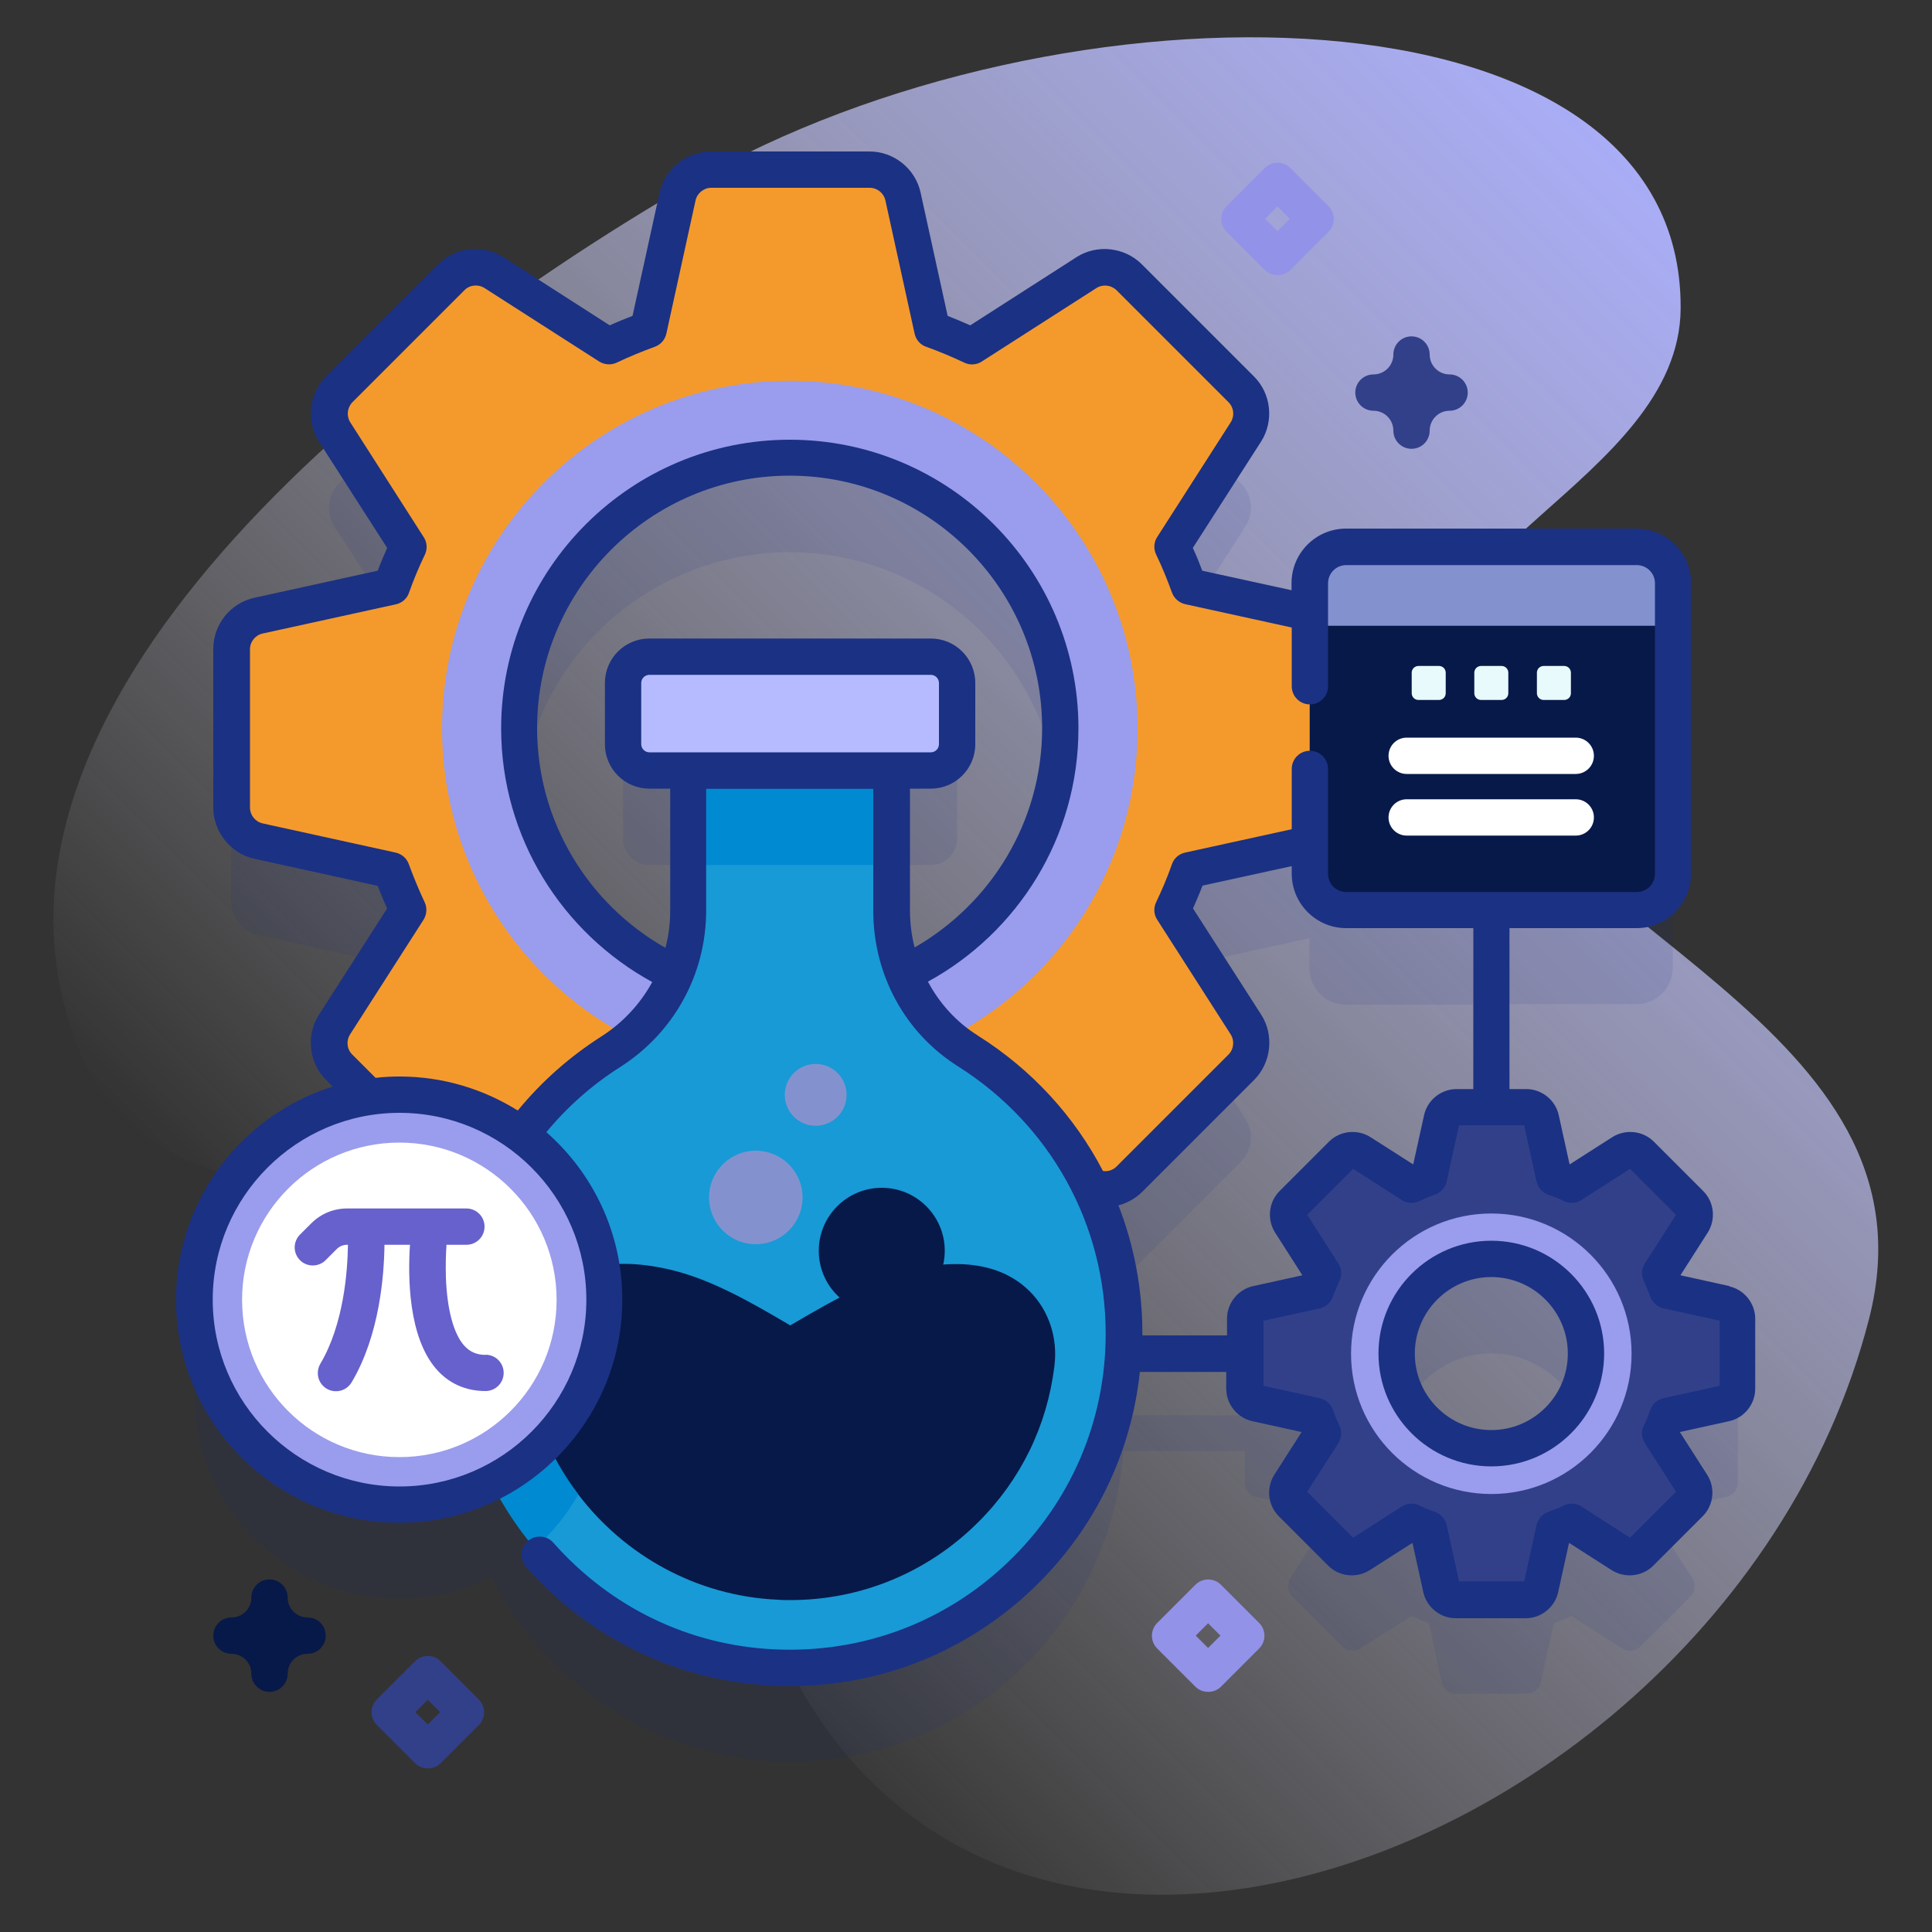 <svg xmlns="http://www.w3.org/2000/svg" xmlns:xlink="http://www.w3.org/1999/xlink" id="Layer_1" data-name="Layer 1" viewBox="0 0 100 100"><rect x="0" y="0" width="100" height="100" fill="#333333" stroke="none"/><defs><style>      .cls-1 {        fill: #b5bbfe;      }      .cls-1, .cls-2, .cls-3, .cls-4, .cls-5, .cls-6, .cls-7, .cls-8, .cls-9, .cls-10, .cls-11, .cls-12, .cls-13, .cls-14, .cls-15 {        stroke-width: 0px;      }      .cls-2 {        fill: url(#linear-gradient);      }      .cls-3 {        fill: #9292e8;      }      .cls-4 {        fill: #189ad6;      }      .cls-5 {        fill: #32408a;      }      .cls-6 {        fill: #e9fafd;      }      .cls-7 {        fill: #008ad2;      }      .cls-8 {        fill: #8392ce;      }      .cls-9 {        fill: #6661cc;      }      .cls-10 {        fill: #fff;      }      .cls-11 {        fill: #071949;      }      .cls-12 {        fill: #9a9ced;      }      .cls-13 {        fill: #1b3183;      }      .cls-14 {        fill: #1b3182;        isolation: isolate;        opacity: .1;      }      .cls-15 {        fill: #f49a2c;      }    </style><linearGradient id="linear-gradient" x1="27.33" y1="8582.18" x2="91.08" y2="8645.92" gradientTransform="translate(0 8661.02) scale(1 -1)" gradientUnits="userSpaceOnUse"><stop offset="0" stop-color="#fffbff" stop-opacity="0"></stop><stop offset="1" stop-color="#a9adf6"></stop></linearGradient></defs><path class="cls-2" d="m35.84,9.44C17.16,20.28-3.22,38.33,4.41,55.07c5.82,12.75,32.67,1.42,32.67,12.53.02,47.87,51.49,32.5,59.66.67,3.89-15.17-17.12-20.15-21.92-31.8-3.14-7.62,12.12-11.57,12.17-20.51.1-17.35-32.23-17.5-51.16-6.51h0Z"></path><g><g><g><path class="cls-14" d="m89.32,72.37l-3.04-.66c-.11-.31-.24-.61-.38-.91l1.68-2.62c.2-.31.15-.72-.11-.98l-2.56-2.56c-.26-.26-.66-.3-.97-.11l-2.62,1.68c-.29-.14-.6-.26-.91-.38l-.66-3.04c-.08-.36-.4-.61-.76-.61h-1.25c.23-.17.38-.44.38-.75v-9.46h6.58c1.04,0,1.88-.84,1.88-1.88v-15.04c0-1.04-.84-1.88-1.88-1.88h-15.04c-1.04,0-1.88.84-1.88,1.88v1.54l-6.26-1.37c-.25-.7-.53-1.38-.85-2.06l3.8-5.93c.45-.7.35-1.62-.24-2.21l-5.8-5.8c-.59-.59-1.51-.69-2.21-.24l-5.93,3.8c-.67-.32-1.36-.61-2.06-.85l-1.51-6.89c-.18-.81-.9-1.39-1.73-1.39h-8.21c-.83,0-1.55.58-1.73,1.39l-1.51,6.89c-.7.25-1.38.53-2.06.85l-5.93-3.8c-.7-.45-1.62-.35-2.21.24l-5.8,5.8c-.59.59-.69,1.51-.24,2.21l3.8,5.93c-.32.68-.61,1.36-.85,2.06l-6.89,1.51c-.81.18-1.39.9-1.39,1.73v8.21c0,.83.58,1.55,1.39,1.73l6.89,1.51c.25.7.53,1.38.85,2.06l-3.8,5.93c-.45.7-.35,1.62.24,2.21l1.54,1.54c-5.11.76-9.03,5.17-9.03,10.49,0,5.86,4.75,10.61,10.61,10.61,1.71,0,3.33-.41,4.77-1.13,2.73,5.43,8.24,9.25,14.64,9.55,9.51.44,17.42-6.81,18.07-16.06h6.29v1.62c0,.37.26.69.62.76l3.04.66c.11.31.24.61.38.91l-1.68,2.62c-.2.31-.15.71.11.97l2.56,2.56c.26.26.66.3.97.11l2.62-1.68c.29.14.6.26.91.38l.66,3.04c.08.36.4.61.76.61h3.62c.37,0,.69-.26.76-.61l.66-3.04c.31-.11.61-.23.91-.38l2.62,1.68c.31.2.72.15.97-.11l2.56-2.56c.26-.26.3-.67.11-.97l-1.68-2.62c.14-.29.26-.6.38-.91l3.04-.66c.36-.08.62-.4.62-.76v-3.62c0-.37-.26-.69-.62-.76h0Zm-42.53-17.09c-.41-1.03-.63-2.13-.63-3.27v-7.24h2.02c.75,0,1.36-.61,1.36-1.36v-3.17c0-.75-.61-1.36-1.36-1.36h-14.57c-.75,0-1.36.61-1.36,1.36v3.17c0,.75.61,1.36,1.36,1.36h2.02v7.24c0,1.14-.23,2.25-.65,3.28-3.08-1.43-5.65-3.96-7.05-7.34-2.96-7.15.43-15.34,7.58-18.3,7.15-2.96,15.34.43,18.3,7.58,2.88,6.96-.26,14.9-7.02,18.05h0Zm22.66,9.37l-2.56,2.56c-.26.26-.3.67-.11.98l1.68,2.62c-.14.29-.26.6-.38.91l-3.04.66c-.36.08-.62.4-.62.76v.12h-6.26c-.09-2.5-.72-4.87-1.77-6.99.67.33,1.49.2,2.04-.34l5.8-5.8c.59-.59.69-1.51.24-2.21l-3.8-5.93c.32-.68.61-1.36.85-2.06l6.26-1.37v1.56c0,1.04.84,1.88,1.88,1.88h6.58v9.46c0,.31.15.58.38.75h-1.25c-.37,0-.69.26-.76.61l-.66,3.04c-.31.11-.61.23-.91.38l-2.62-1.68c-.31-.2-.72-.16-.97.11Zm7.74,15.2c-2.71,0-4.9-2.19-4.9-4.9s2.2-4.9,4.9-4.9,4.9,2.19,4.9,4.9-2.2,4.9-4.9,4.9Z"></path><g><g><path class="cls-15" d="m68.41,31.87l-6.88-1.51c-.25-.7-.53-1.38-.85-2.06l3.8-5.93c.45-.7.35-1.62-.24-2.21l-5.8-5.8c-.59-.59-1.51-.69-2.21-.24l-5.93,3.8c-.67-.32-1.36-.61-2.06-.85l-1.51-6.89c-.18-.81-.9-1.39-1.73-1.39h-8.21c-.83,0-1.55.58-1.73,1.39l-1.51,6.89c-.7.25-1.38.53-2.06.85l-5.93-3.8c-.7-.45-1.62-.35-2.21.24l-5.8,5.8c-.59.59-.69,1.51-.24,2.21l3.8,5.93c-.32.68-.61,1.36-.85,2.06l-6.89,1.51c-.81.18-1.39.9-1.39,1.73v8.21c0,.83.58,1.55,1.39,1.73l6.89,1.51c.25.7.53,1.38.85,2.06l-3.8,5.93c-.45.7-.35,1.62.24,2.21l5.8,5.8c.59.59,1.51.69,2.21.24l5.93-3.8c.68.32,1.36.61,2.06.85l1.51,6.88c.18.81.9,1.39,1.73,1.39h8.2c.83,0,1.55-.58,1.73-1.39l1.51-6.89c.7-.25,1.38-.53,2.06-.85l5.93,3.8c.7.45,1.62.35,2.21-.24l5.8-5.8c.59-.59.69-1.51.24-2.21l-3.8-5.93c.32-.68.61-1.36.85-2.06l6.89-1.51c.81-.18,1.39-.9,1.39-1.73v-8.2c0-.83-.58-1.55-1.39-1.73h0Zm-22.18,18.78c-7.15,2.96-15.34-.43-18.3-7.58s.43-15.34,7.58-18.3c7.15-2.96,15.34.43,18.3,7.58,2.96,7.15-.43,15.34-7.58,18.3Z"></path><path class="cls-12" d="m40.88,19.71c-9.94,0-18,8.06-18,18s8.06,18,18,18,18-8.06,18-18c0-9.94-8.06-18-18-18h0Zm14,18c0,7.73-6.27,14-14,14s-14-6.27-14-14,6.27-14,14-14,14,6.27,14,14h0Z"></path></g><g><g><g><g><path class="cls-4" d="m58.19,69.04c0,9.82-8.19,17.73-18.11,17.27-4.97-.23-9.4-2.59-12.41-6.17h0s.39-5.23.39-5.23c0,0-1.59.31-3.19.61-.75-1.84-1.19-3.83-1.26-5.91-.2-6.37,3.04-11.99,8-15.16,2.5-1.59,4.02-4.35,4.02-7.31v-8.6h10.53v8.6c0,2.93,1.46,5.7,3.94,7.27,4.86,3.06,8.09,8.47,8.09,14.64Z"></path><path class="cls-7" d="m24.91,62.43c-.91,2.2-1.38,4.62-1.3,7.17.13,3.99,1.64,7.66,4.06,10.54,2.22-1.95,3.62-4.8,3.62-7.98,0-4.35-2.62-8.09-6.37-9.73Z"></path><path class="cls-7" d="m35.63,38.89h10.53v5.88h-10.53v-5.88Z"></path><path class="cls-11" d="m54.58,70.65s0,.06-.01.1h0s-.66,2.26-8.45,2.26c-4.1,0-5.53-2.04-5.96-3.97,2.32-1.36,4.62-2.79,7.06-3.34,3.21-.72,5.05.1,6.1,1.16.98.99,1.43,2.41,1.26,3.8h0Z"></path></g><path class="cls-1" d="m49.54,38.53v-3.17c0-.75-.61-1.36-1.36-1.36h-14.57c-.75,0-1.36.61-1.36,1.36v3.17c0,.75.61,1.36,1.36,1.36h14.57c.75,0,1.36-.61,1.36-1.36Z"></path></g><path class="cls-11" d="m54.57,70.74c-.37,3.04-1.73,5.85-3.93,8.04-2.6,2.6-6.06,4.04-9.74,4.04-.22,0-.44,0-.66-.02-4.19-.19-7.92-2.3-10.31-5.45l.23-6.07s-1.49.28-2.76.52c-.08-.38-.14-.76-.19-1.15-.16-1.39.28-2.8,1.26-3.8,1.05-1.06,2.89-1.88,6.1-1.16,6.59,1.48,12.11,9.38,20,5.04Z"></path><path class="cls-11" d="m31.29,72.16c0-2.24-.7-4.32-1.88-6.03-.36.21-.67.46-.93.72-.98.99-1.43,2.41-1.26,3.8.29,2.49,1.26,4.79,2.72,6.7.86-1.53,1.36-3.3,1.36-5.19Z"></path></g><circle class="cls-8" cx="39.12" cy="61.98" r="2.42"></circle><circle class="cls-11" cx="45.64" cy="64.74" r="3.26"></circle><circle class="cls-8" cx="42.22" cy="56.67" r="1.6"></circle></g></g><g><g><circle class="cls-12" cx="20.67" cy="67.28" r="10.61"></circle><circle class="cls-10" cx="20.67" cy="67.28" r="8.14"></circle></g><path class="cls-9" d="m25.14,70.13c-.47,0-.83-.16-1.13-.5-.54-.62-.87-1.87-.93-3.5-.02-.65,0-1.25.03-1.7h1.03c.52,0,.94-.42.94-.94s-.42-.94-.94-.94h-6.17c-.7,0-1.36.27-1.86.77l-.58.58c-.37.37-.37.96,0,1.33.18.18.42.27.66.27s.48-.09.66-.27l.58-.58c.14-.14.33-.22.53-.22h.05c-.02,1.38-.22,4.12-1.43,6.16-.26.45-.12,1.02.33,1.29.15.09.32.13.48.13.32,0,.63-.16.81-.46,1.45-2.44,1.68-5.54,1.7-7.12h1.32c-.11,1.66-.09,4.76,1.36,6.43.65.75,1.53,1.14,2.55,1.14.52,0,.94-.42.94-.94s-.42-.94-.94-.94h0Z"></path></g><g><path class="cls-5" d="m89.32,67.49l-3.04-.66c-.11-.31-.24-.61-.38-.91l1.68-2.62c.2-.31.15-.72-.11-.98l-2.56-2.56c-.26-.26-.66-.3-.97-.11l-2.62,1.68c-.29-.14-.6-.26-.91-.38l-.66-3.04c-.08-.36-.4-.61-.76-.61h-3.62c-.37,0-.69.26-.76.61l-.66,3.04c-.31.11-.61.23-.91.38l-2.62-1.68c-.31-.2-.72-.16-.97.11l-2.56,2.56c-.26.26-.3.67-.11.98l1.68,2.62c-.14.29-.26.6-.38.91l-3.04.66c-.36.08-.62.4-.62.76v3.62c0,.37.26.69.62.76l3.04.66c.11.31.24.61.38.91l-1.68,2.62c-.2.31-.15.71.11.97l2.56,2.56c.26.26.66.3.97.11l2.62-1.68c.29.14.6.26.91.38l.66,3.04c.08.36.4.61.76.61h3.62c.37,0,.69-.26.76-.61l.66-3.04c.31-.11.61-.23.91-.38l2.62,1.68c.31.2.72.15.97-.11l2.56-2.56c.26-.26.3-.67.11-.97l-1.68-2.62c.14-.29.26-.6.38-.91l3.04-.66c.36-.08.62-.4.62-.76v-3.62c0-.37-.26-.69-.62-.76Zm-12.14,7.47c-2.71,0-4.9-2.19-4.9-4.9s2.2-4.9,4.9-4.9,4.9,2.19,4.9,4.9-2.2,4.9-4.9,4.9Z"></path><path class="cls-12" d="m77.19,62.81c-4.01,0-7.26,3.25-7.26,7.26s3.25,7.26,7.26,7.26,7.26-3.25,7.26-7.26-3.25-7.26-7.26-7.26Zm0,12.16c-2.71,0-4.9-2.19-4.9-4.9s2.2-4.9,4.9-4.9,4.9,2.19,4.9,4.9-2.2,4.9-4.9,4.9Z"></path></g></g><g><path class="cls-11" d="m84.71,47.11h-15.04c-1.04,0-1.88-.84-1.88-1.88v-15.04c0-1.04.84-1.88,1.88-1.88h15.04c1.04,0,1.88.84,1.88,1.88v15.04c0,1.04-.84,1.88-1.88,1.88Z"></path><g><g><path class="cls-6" d="m74.48,36.23h-1.06c-.2,0-.35-.16-.35-.35v-1.06c0-.2.16-.35.35-.35h1.06c.2,0,.35.16.35.35v1.06c0,.2-.16.35-.35.35Z"></path><path class="cls-6" d="m77.72,36.23h-1.06c-.2,0-.35-.16-.35-.35v-1.06c0-.2.16-.35.35-.35h1.06c.2,0,.35.16.35.35v1.06c0,.2-.16.35-.35.35Z"></path><path class="cls-6" d="m80.96,36.23h-1.06c-.2,0-.35-.16-.35-.35v-1.06c0-.2.16-.35.35-.35h1.06c.2,0,.35.16.35.35v1.06c0,.2-.16.35-.35.35Z"></path></g><g><path class="cls-10" d="m81.56,40.06h-8.75c-.52,0-.94-.42-.94-.94s.42-.94.94-.94h8.75c.52,0,.94.42.94.94s-.42.94-.94.94h0Z"></path><path class="cls-10" d="m81.56,43.25h-8.75c-.52,0-.94-.42-.94-.94s.42-.94.94-.94h8.75c.52,0,.94.42.94.94s-.42.94-.94.94h0Z"></path></g></g><path class="cls-8" d="m86.58,32.39v-2.2c0-1.04-.84-1.88-1.88-1.88h-15.04c-1.04,0-1.88.84-1.88,1.88v2.2h18.79Z"></path></g></g><path class="cls-11" d="m13.95,87.57c-.52,0-.94-.42-.94-.94,0-.57-.46-1.03-1.03-1.03-.52,0-.94-.42-.94-.94s.42-.94.94-.94c.57,0,1.03-.46,1.03-1.03,0-.52.42-.94.94-.94s.94.42.94.94c0,.57.46,1.03,1.03,1.03.52,0,.94.42.94.94s-.42.94-.94.94c-.57,0-1.03.46-1.03,1.03,0,.52-.42.94-.94.94Z"></path><path class="cls-5" d="m73.06,23.23c-.52,0-.94-.42-.94-.94,0-.57-.46-1.03-1.03-1.03-.52,0-.94-.42-.94-.94s.42-.94.94-.94c.57,0,1.03-.46,1.03-1.03,0-.52.42-.94.94-.94s.94.42.94.94c0,.57.46,1.03,1.03,1.03.52,0,.94.42.94.94s-.42.94-.94.94c-.57,0-1.03.46-1.03,1.03,0,.52-.42.94-.94.94Z"></path><path class="cls-3" d="m66.12,14.24c-.24,0-.48-.09-.66-.27l-1.97-1.97c-.37-.37-.37-.96,0-1.33l1.97-1.97c.37-.37.96-.37,1.33,0l1.97,1.97c.37.37.37.96,0,1.33l-1.97,1.97c-.18.18-.42.27-.66.27Zm-.64-2.91l.64.64.64-.64-.64-.64-.64.64Z"></path><path class="cls-3" d="m62.53,87.57c-.24,0-.48-.09-.66-.27l-1.97-1.97c-.37-.37-.37-.96,0-1.33l1.97-1.97c.37-.37.96-.37,1.33,0l1.97,1.97c.37.37.37.96,0,1.33l-1.97,1.97c-.18.18-.42.27-.66.27Zm-.64-2.91l.64.64.64-.64-.64-.64-.64.64Z"></path><path class="cls-5" d="m22.14,91.53c-.24,0-.48-.09-.66-.27l-1.97-1.97c-.37-.37-.37-.96,0-1.33l1.97-1.97c.37-.37.96-.37,1.33,0l1.97,1.97c.37.37.37.96,0,1.33l-1.97,1.97c-.18.18-.42.27-.66.27Zm-.64-2.91l.64.64.64-.64-.64-.64-.64.64Z"></path></g><g><path class="cls-13" d="m89.53,66.57l-2.54-.56s0-.01,0-.02l1.4-2.19c.43-.68.34-1.58-.23-2.15l-2.56-2.56c-.57-.57-1.47-.66-2.15-.23l-2.19,1.4s-.01,0-.02,0l-.56-2.54c-.17-.78-.88-1.35-1.68-1.35h-.87v-8.33h6.58c1.55,0,2.82-1.26,2.82-2.82v-15.04c0-1.55-1.26-2.82-2.82-2.82h-15.04c-1.55,0-2.82,1.26-2.82,2.82v.37l-4.62-1.01c-.15-.4-.31-.79-.49-1.18l3.53-5.5c.68-1.06.53-2.49-.37-3.38l-5.8-5.8c-.89-.89-2.32-1.05-3.38-.37l-5.5,3.53c-.39-.17-.78-.34-1.17-.49l-1.4-6.38c-.27-1.24-1.38-2.13-2.65-2.13h-8.21c-1.26,0-2.38.9-2.65,2.13l-1.4,6.38c-.39.15-.79.31-1.18.49l-5.5-3.53c-1.06-.68-2.49-.53-3.38.37l-5.8,5.8c-.89.89-1.05,2.32-.37,3.38l3.53,5.5c-.17.39-.34.78-.49,1.18l-6.38,1.4c-1.24.27-2.13,1.38-2.13,2.65v8.21c0,1.26.9,2.38,2.13,2.65l6.38,1.4c.15.39.31.78.49,1.17l-3.53,5.5c-.68,1.06-.53,2.49.37,3.38l.34.34c-4.69,1.47-8.11,5.86-8.11,11.03,0,6.37,5.18,11.55,11.55,11.55s11.55-5.18,11.55-11.55c0-3.45-1.52-6.55-3.93-8.67,1.09-1.32,2.37-2.45,3.82-3.37,2.79-1.78,4.45-4.81,4.45-8.1v-6.3h8.65v6.3c0,3.32,1.64,6.33,4.38,8.06,4.79,3.02,7.65,8.19,7.65,13.84,0,4.51-1.8,8.71-5.06,11.83-3.26,3.12-7.55,4.72-12.07,4.51-4.42-.2-8.49-2.16-11.46-5.52-.34-.39-.94-.42-1.33-.08-.39.34-.42.94-.08,1.33,3.31,3.74,7.85,5.92,12.78,6.15.29.01.58.02.87.02,4.71,0,9.15-1.77,12.58-5.04,3.16-3.02,5.08-6.94,5.54-11.22h4.47v.87c0,.8.57,1.51,1.35,1.68l2.54.56s0,.01,0,.02l-1.4,2.19c-.43.68-.34,1.58.23,2.15l2.56,2.56c.57.57,1.47.66,2.15.23l2.19-1.4s.01,0,.02,0l.56,2.54c.17.78.88,1.35,1.68,1.35h3.62c.8,0,1.51-.57,1.68-1.35l.56-2.54s.01,0,.02,0l2.19,1.4c.68.43,1.58.34,2.15-.23l2.56-2.56c.57-.57.67-1.47.23-2.15h0s-1.4-2.19-1.4-2.19c0,0,0-.01,0-.02l2.54-.56c.78-.17,1.35-.88,1.35-1.68v-3.62c0-.8-.57-1.51-1.35-1.68h0Zm-59.18.7c0,5.33-4.34,9.67-9.67,9.67s-9.67-4.34-9.67-9.67,4.34-9.67,9.67-9.67,9.67,4.34,9.67,9.67Zm3.26-28.33c-.23,0-.42-.19-.42-.42v-3.17c0-.23.19-.42.42-.42h14.57c.23,0,.42.19.42.42v3.17c0,.23-.19.42-.42.42h-14.57Zm14.57,1.88c1.27,0,2.3-1.03,2.3-2.3v-3.17c0-1.27-1.03-2.3-2.3-2.3h-14.57c-1.27,0-2.3,1.03-2.3,2.3v3.17c0,1.27,1.03,2.3,2.3,2.3h1.08v6.3c0,.67-.08,1.32-.25,1.94-3.96-2.25-6.64-6.5-6.64-11.37,0-7.2,5.86-13.07,13.07-13.07s13.07,5.86,13.07,13.07c0,4.85-2.66,9.09-6.6,11.35-.16-.62-.24-1.27-.24-1.92v-6.3h1.08Zm2.42,12.77c-1.09-.68-1.97-1.65-2.57-2.78,4.64-2.54,7.79-7.46,7.79-13.11,0-8.24-6.7-14.94-14.94-14.94s-14.94,6.7-14.94,14.94c0,5.66,3.17,10.59,7.82,13.13-.62,1.13-1.51,2.1-2.64,2.82-1.64,1.05-3.09,2.33-4.32,3.83-1.78-1.11-3.87-1.76-6.12-1.76-.42,0-.84.02-1.24.07l-1.21-1.21c-.28-.28-.32-.71-.11-1.04l3.8-5.93c.17-.27.2-.62.06-.91-.31-.66-.58-1.32-.82-1.97-.11-.31-.37-.53-.68-.6l-6.88-1.51c-.38-.08-.66-.43-.66-.81v-8.21c0-.39.28-.73.66-.81l6.89-1.51c.32-.07.58-.3.68-.6.23-.66.51-1.32.82-1.97.14-.29.12-.64-.06-.91l-3.8-5.94c-.21-.33-.16-.76.11-1.04l5.8-5.8c.27-.28.71-.32,1.04-.11l5.93,3.8c.27.17.62.2.91.06.65-.31,1.31-.58,1.97-.82.31-.11.53-.37.6-.68l1.51-6.89c.08-.38.43-.66.81-.66h8.21c.39,0,.73.28.81.66l1.51,6.89c.07.32.3.58.6.68.65.23,1.31.51,1.97.82.29.14.64.12.91-.06l5.93-3.8c.33-.21.76-.16,1.04.11l5.8,5.8c.28.28.32.71.11,1.04l-3.8,5.93c-.18.27-.2.62-.06.91.31.64.58,1.31.82,1.97.11.3.37.53.68.6l5.52,1.21v3.04c0,.52.42.94.94.94s.94-.42.94-.94v-5.33c0-.52.42-.94.94-.94h15.04c.52,0,.94.42.94.94v15.04c0,.52-.42.94-.94.94h-15.04c-.52,0-.94-.42-.94-.94v-5.43c0-.52-.42-.94-.94-.94s-.94.42-.94.94v3.12l-5.52,1.21c-.32.07-.58.3-.68.6-.23.66-.51,1.32-.82,1.97-.14.29-.12.64.06.91l3.8,5.93c.21.33.16.77-.11,1.04l-5.8,5.8c-.19.19-.45.27-.7.23-1.47-2.82-3.68-5.25-6.48-7.01h0Zm8.53,15.52s0-.06,0-.09c0-2.31-.43-4.55-1.24-6.63.45-.12.87-.35,1.22-.69l5.8-5.8c.89-.89,1.05-2.32.37-3.38l-3.53-5.5c.17-.39.34-.78.49-1.18l4.62-1.01v.39c0,1.55,1.26,2.82,2.82,2.82h6.58v8.33h-.87c-.8,0-1.51.57-1.68,1.35l-.56,2.54s-.01,0-.02,0l-2.19-1.4c-.68-.43-1.58-.34-2.15.23l-2.56,2.56c-.57.57-.66,1.47-.23,2.15l1.4,2.19s0,.01,0,.02l-2.54.56c-.78.17-1.35.88-1.35,1.68v.87h-4.37,0Zm29.88,2.62l-2.91.64c-.32.07-.58.3-.68.6-.1.28-.21.56-.34.82-.14.29-.12.64.06.91l1.61,2.51-2.38,2.38-2.51-1.61c-.27-.18-.62-.2-.91-.06-.26.13-.54.24-.82.34-.31.11-.53.37-.6.68l-.64,2.91h-3.37l-.64-2.91c-.07-.32-.3-.58-.6-.68-.28-.1-.56-.21-.82-.34-.29-.14-.64-.12-.91.06l-2.51,1.61-2.38-2.38,1.61-2.51c.17-.27.2-.62.06-.91-.13-.27-.24-.54-.34-.82-.11-.31-.37-.53-.68-.6l-2.91-.64v-3.37l2.91-.64c.32-.07.57-.3.68-.6.1-.28.22-.56.34-.82.14-.29.12-.64-.06-.91l-1.61-2.51,2.38-2.38,2.51,1.61c.27.18.62.2.91.06.26-.12.54-.24.82-.34.31-.11.53-.37.6-.68l.64-2.91h3.37l.64,2.91c.07.32.3.58.6.68.28.1.56.21.82.34.29.14.64.12.91-.06l2.51-1.61,2.38,2.38-1.61,2.51c-.18.27-.2.62-.06.91.12.26.24.53.34.82.11.3.37.53.68.6l2.91.64v3.37Z"></path><path class="cls-13" d="m77.19,64.22c-3.22,0-5.84,2.62-5.84,5.84s2.62,5.84,5.84,5.84,5.84-2.62,5.84-5.84c0-3.22-2.62-5.84-5.84-5.84Zm0,9.8c-2.19,0-3.96-1.78-3.96-3.96s1.78-3.96,3.96-3.96,3.96,1.78,3.96,3.96c0,2.19-1.78,3.96-3.96,3.96Z"></path></g></svg>